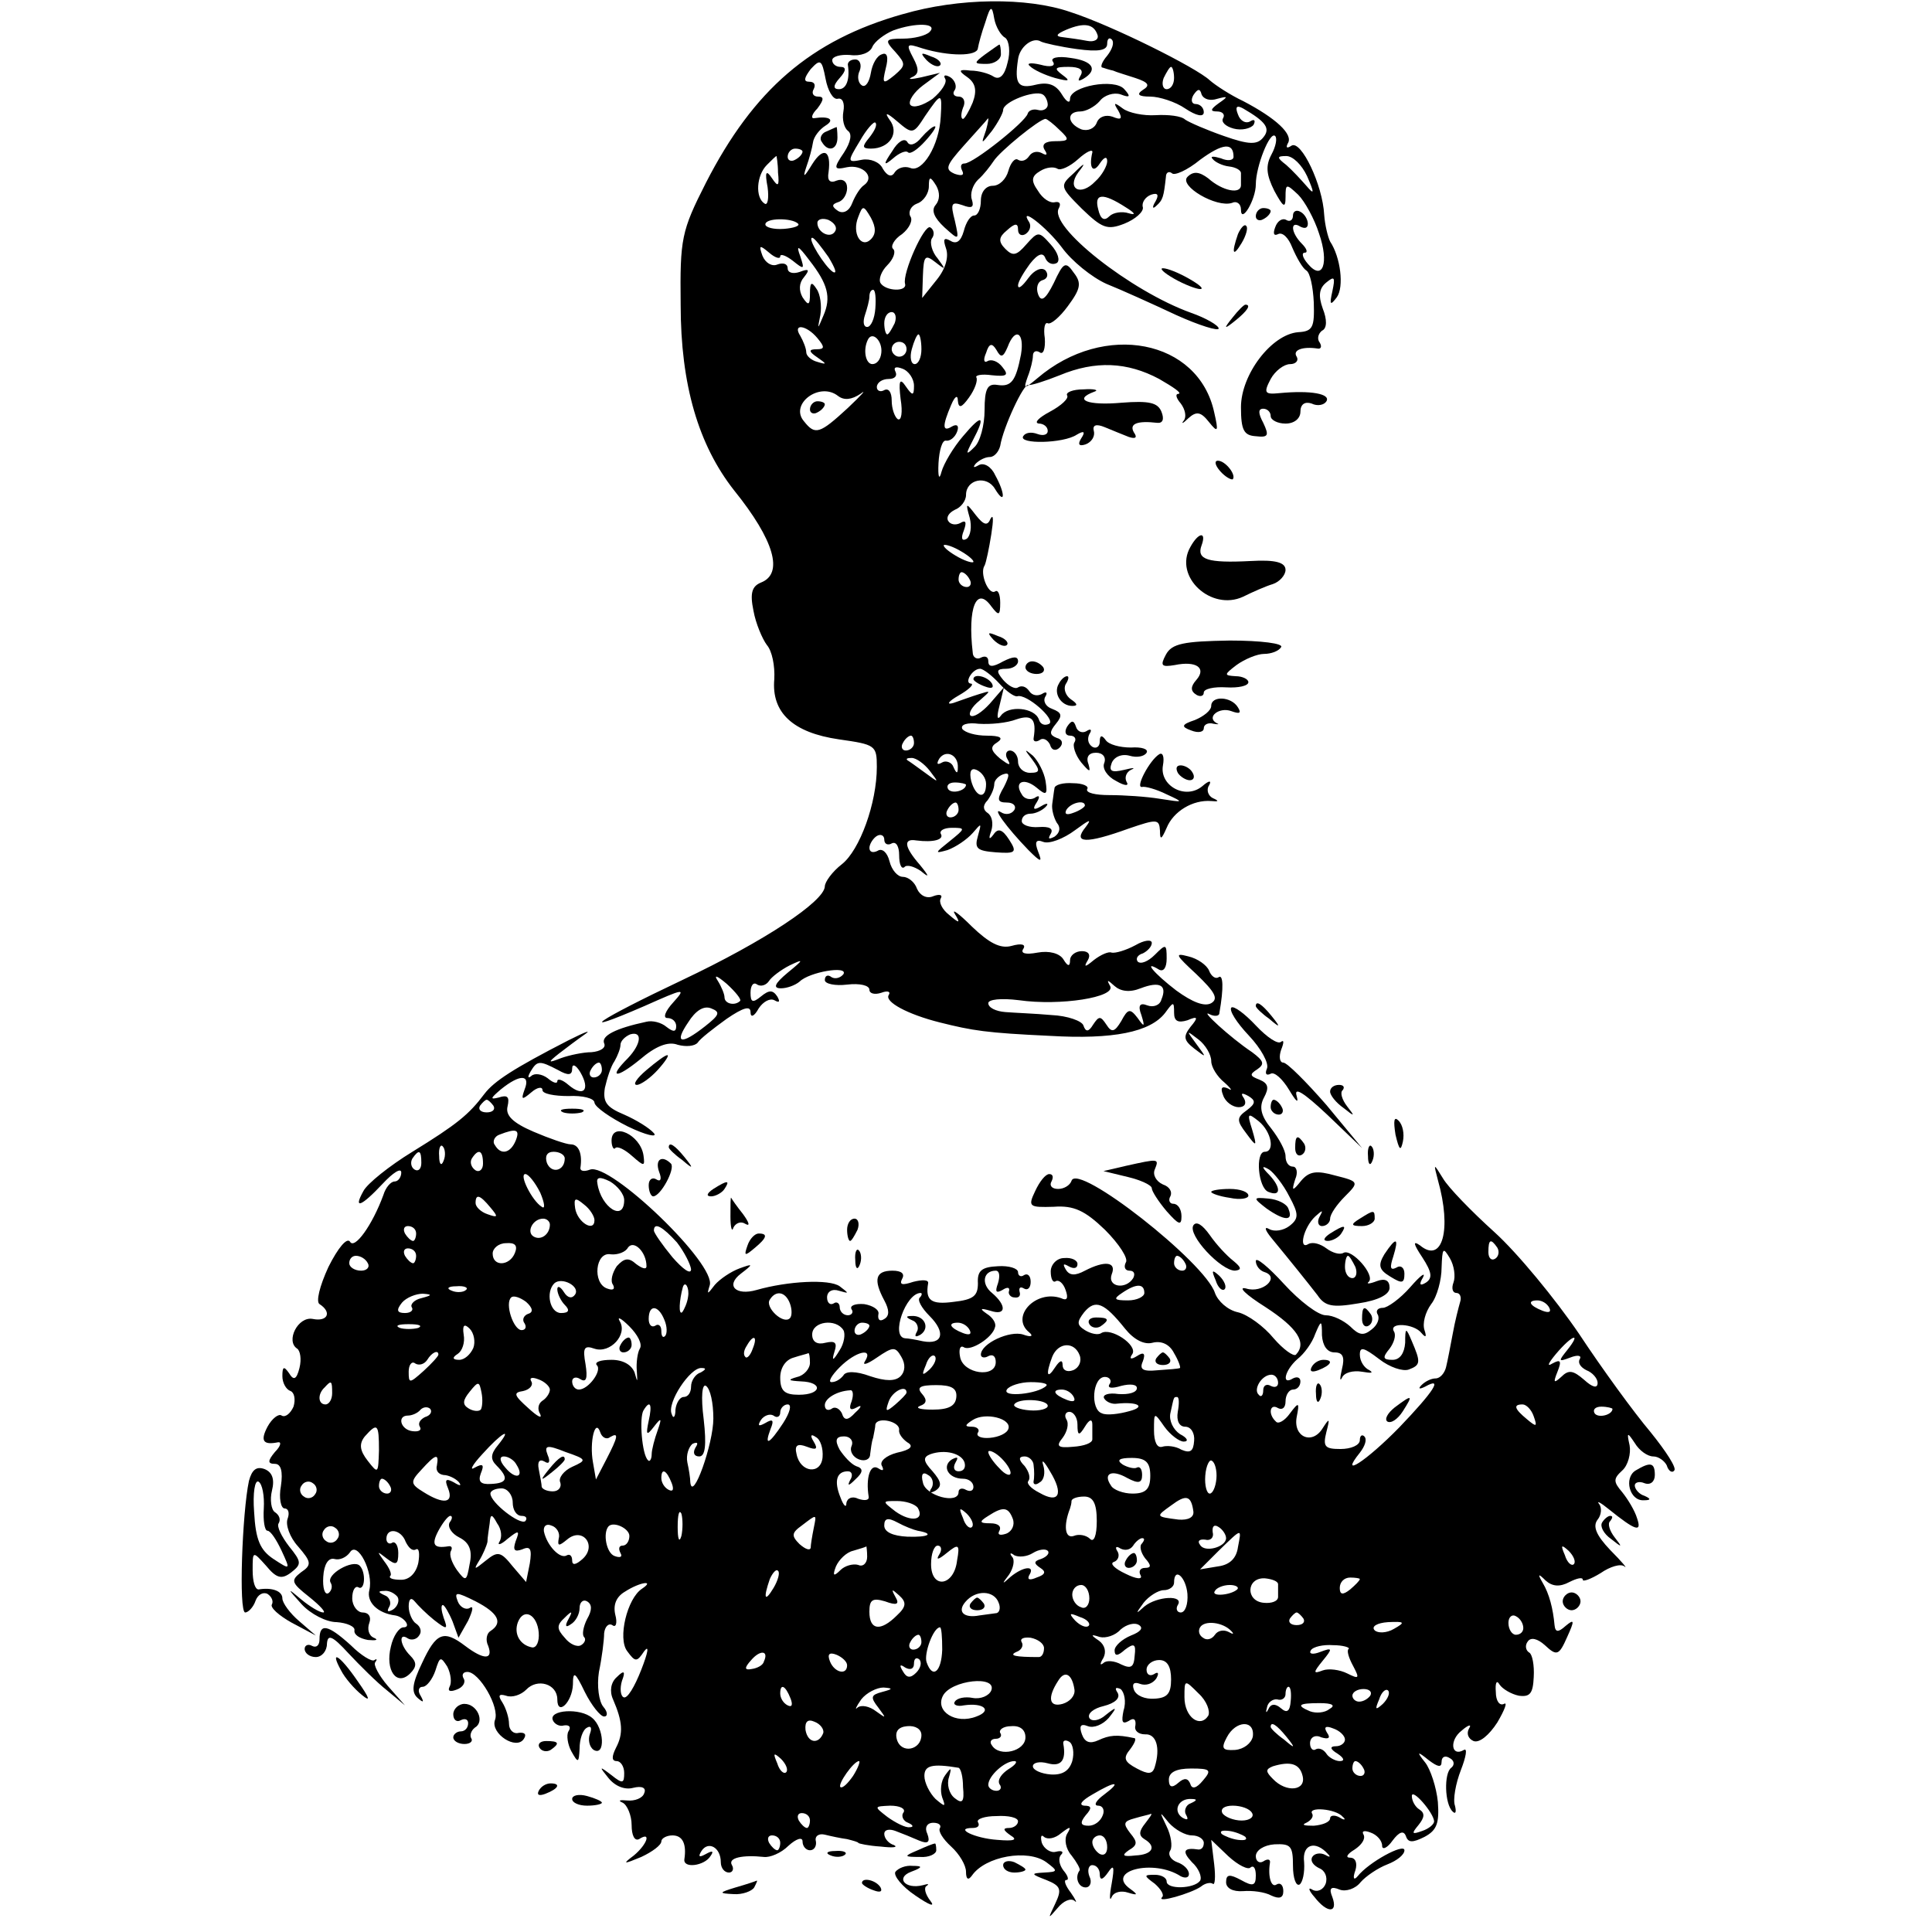 <?xml version="1.0" standalone="no"?>
<!DOCTYPE svg PUBLIC "-//W3C//DTD SVG 20010904//EN"
 "http://www.w3.org/TR/2001/REC-SVG-20010904/DTD/svg10.dtd">
<svg version="1.0" xmlns="http://www.w3.org/2000/svg"
 width="260pt" height="260pt" viewBox="0 0 260 260"
 preserveAspectRatio="xMidYMid meet">
<g transform="translate(0,260) scale(0.1,-0.1)"
fill="#000000" stroke="none">
<path d="M1215 2581 c-124 -35 -201 -102 -265 -227 -33 -65 -35 -75 -34 -164
0 -108 24 -189 72 -250 54 -67 67 -112 36 -124 -12 -5 -15 -14 -10 -38 3 -17
12 -38 18 -46 7 -8 11 -28 10 -46 -4 -45 25 -72 87 -81 49 -7 51 -8 51 -37 0
-49 -23 -112 -47 -131 -13 -10 -23 -24 -23 -30 -1 -20 -80 -73 -192 -126 -114
-54 -148 -77 -51 -35 54 24 57 25 39 5 -11 -12 -14 -21 -8 -21 7 0 12 -5 12
-11 0 -8 -4 -8 -13 -1 -7 6 -19 9 -27 7 -42 -9 -61 -19 -57 -29 3 -6 -5 -11
-17 -12 -11 0 -30 -4 -41 -8 -18 -7 -18 -6 -3 6 9 7 25 19 35 26 10 7 0 3 -22
-8 -74 -38 -100 -55 -113 -72 -21 -28 -37 -41 -97 -78 -31 -19 -61 -43 -66
-53 -14 -25 -3 -21 26 10 14 15 25 22 25 15 0 -6 -4 -12 -9 -12 -5 0 -12 -8
-15 -18 -15 -41 -39 -74 -45 -63 -4 6 -16 -8 -29 -34 -12 -26 -17 -47 -12 -50
17 -11 11 -24 -9 -20 -20 4 -37 -30 -21 -40 4 -3 6 -14 3 -26 -4 -16 -8 -17
-14 -7 -7 10 -9 9 -9 -4 0 -9 5 -18 11 -20 5 -2 7 -11 4 -21 -4 -9 -11 -15
-16 -12 -4 3 -13 -4 -19 -15 -10 -19 -6 -25 14 -21 5 1 4 -5 -4 -13 -10 -12
-10 -16 0 -16 8 0 11 -10 8 -30 -3 -16 0 -30 5 -30 5 0 7 -6 4 -14 -3 -8 3
-25 14 -37 18 -21 19 -25 4 -35 -14 -11 -13 -14 11 -33 15 -12 23 -21 19 -21
-5 0 -18 8 -29 17 -20 17 -20 16 0 -6 12 -13 33 -24 47 -24 14 -1 25 -6 24
-11 -1 -6 7 -11 18 -13 11 -1 15 0 8 3 -7 3 -9 12 -6 20 3 8 -1 14 -9 14 -7 0
-14 9 -14 19 0 11 4 17 8 15 9 -6 11 20 2 29 -9 9 -46 -12 -39 -23 3 -5 1 -11
-3 -14 -5 -3 -8 7 -7 22 1 17 7 26 15 24 7 -2 16 2 21 9 10 16 32 -27 26 -51
-4 -16 11 -31 35 -34 12 -2 22 -16 11 -16 -6 0 -14 -12 -17 -26 -8 -32 8 -54
26 -36 9 9 9 15 0 24 -14 14 -16 32 -3 23 5 -3 12 -1 15 4 4 5 2 12 -4 16 -5
3 -10 14 -10 23 0 10 3 13 8 7 4 -5 16 -17 26 -25 18 -14 19 -13 13 3 -3 9 -4
17 -1 17 2 0 8 -10 13 -22 l8 -22 13 23 c6 13 8 21 2 17 -5 -3 -13 1 -16 9 -5
13 -2 13 24 0 31 -16 37 -29 20 -40 -5 -3 -7 -12 -3 -20 7 -19 -6 -19 -31 0
-29 22 -39 18 -58 -23 -13 -27 -15 -39 -6 -47 8 -7 9 -6 4 3 -4 6 -3 12 3 12
5 0 13 10 17 22 6 19 7 19 16 5 5 -10 6 -22 3 -27 -3 -6 1 -7 9 -4 9 3 13 10
10 15 -3 5 -1 9 5 9 16 0 44 -48 37 -65 -6 -18 29 -41 39 -25 4 6 1 9 -7 8 -7
-2 -13 4 -13 12 0 8 -4 21 -9 29 -6 9 -5 12 5 9 8 -3 20 1 27 8 15 16 42 8 42
-13 0 -23 20 -4 21 20 0 19 3 17 16 -10 9 -18 21 -33 26 -33 5 0 5 6 -1 13 -6
7 -9 28 -6 47 4 19 7 43 7 52 1 9 6 14 11 11 5 -4 7 3 4 14 -3 13 1 24 13 31
20 13 41 16 23 4 -20 -13 -33 -67 -20 -84 11 -15 13 -15 23 0 7 9 5 -2 -4 -25
-9 -23 -19 -40 -24 -37 -4 2 -5 12 -2 22 5 13 3 15 -7 5 -8 -7 -10 -19 -5 -30
13 -30 14 -46 4 -65 -6 -12 -6 -18 1 -18 5 0 10 -7 10 -16 0 -14 -2 -15 -17
-3 -17 13 -17 12 -4 -4 9 -11 22 -16 33 -13 12 3 18 0 15 -7 -2 -7 -13 -11
-23 -10 -10 1 -13 0 -6 -3 6 -3 12 -17 12 -30 0 -14 4 -22 10 -19 17 11 11 -7
-7 -22 -16 -12 -14 -12 10 -2 15 7 27 16 27 21 0 4 7 8 15 8 14 0 19 -12 16
-32 -2 -13 27 -9 35 4 5 7 3 8 -6 3 -9 -5 -11 -4 -6 4 9 14 26 5 26 -15 0 -8
5 -14 11 -14 5 0 7 5 4 10 -6 10 15 14 43 11 8 -1 23 5 33 15 11 10 19 12 19
6 0 -7 5 -12 10 -12 6 0 9 6 8 12 -2 7 4 11 12 9 8 -2 22 -5 30 -6 8 -2 15 -4
15 -5 0 -1 14 -4 30 -5 17 -2 24 -1 18 2 -7 2 -13 9 -13 15 0 6 7 7 15 4 8 -3
23 -9 32 -13 12 -5 15 -2 11 9 -4 8 -1 15 8 15 7 0 11 -3 9 -7 -3 -4 4 -15 15
-25 11 -10 20 -25 20 -34 0 -10 3 -12 8 -5 18 26 75 36 100 18 16 -12 16 -13
-3 -14 -18 -1 -18 -2 3 -10 20 -8 21 -13 12 -32 -10 -21 -10 -21 3 -6 8 10 18
14 23 10 4 -4 2 1 -5 11 -7 9 -10 17 -6 17 4 0 2 6 -4 13 -6 8 -7 17 -3 21 4
4 1 6 -7 4 -7 -2 -16 4 -19 12 -2 8 -1 12 3 8 5 -4 15 -2 23 5 13 10 14 9 8
-1 -4 -7 -2 -20 6 -29 7 -9 12 -18 11 -20 -7 -9 -2 -23 8 -23 6 0 9 7 5 15 -3
8 -1 15 4 15 6 0 10 -6 10 -12 0 -9 4 -8 11 2 8 12 9 8 5 -15 -3 -16 -3 -25 0
-18 3 7 13 9 22 6 13 -4 14 -3 3 5 -34 24 31 41 68 17 6 -3 11 -2 11 3 0 6 -7
13 -16 16 -8 3 -13 10 -9 16 3 5 1 20 -5 32 -10 21 -10 21 3 5 8 -9 22 -17 31
-17 9 0 16 -5 16 -10 0 -6 -3 -9 -7 -9 -20 3 -23 -2 -9 -17 9 -8 14 -20 11
-25 -8 -11 -45 -12 -45 -1 0 5 -7 9 -16 9 -15 0 -15 -1 0 -12 8 -7 13 -15 10
-18 -9 -9 39 5 52 14 6 5 13 6 16 4 3 -3 4 9 2 26 l-4 33 23 -22 c13 -12 27
-19 30 -15 4 3 7 -1 7 -11 0 -14 -4 -15 -20 -6 -15 8 -20 8 -20 -3 0 -8 9 -13
23 -12 12 1 29 -1 38 -6 11 -5 16 -3 16 6 0 8 -4 12 -9 9 -7 -5 -12 10 -9 29
1 5 -3 6 -9 2 -5 -3 -10 0 -10 7 0 8 11 15 25 16 22 1 25 -2 25 -29 0 -16 4
-28 9 -25 4 3 7 16 6 30 -3 24 15 30 32 11 4 -4 3 -5 -4 -1 -6 3 -14 2 -17 -3
-3 -5 1 -11 9 -15 8 -3 12 -12 9 -21 -3 -8 -11 -12 -18 -8 -6 4 -5 -1 3 -10
17 -22 32 -22 24 0 -5 12 -2 15 10 10 8 -3 21 1 28 10 7 8 23 19 36 24 13 5
23 13 23 19 0 10 -48 -16 -63 -35 -5 -6 -7 -3 -3 8 3 10 0 17 -7 17 -7 0 -4 5
6 11 9 6 15 14 12 20 -3 5 1 6 9 3 9 -3 16 -11 16 -18 0 -6 7 -3 14 7 9 12 15
14 18 6 3 -9 9 -9 25 -1 17 9 20 19 18 47 -2 20 -10 44 -17 53 -12 15 -11 16
5 3 12 -9 17 -10 17 -2 0 7 5 9 11 5 6 -3 7 -9 2 -13 -10 -7 -9 -49 2 -59 4
-4 5 0 3 8 -3 8 1 30 8 48 7 18 9 30 4 27 -17 -10 -20 13 -3 26 9 8 14 9 10 3
-4 -7 -1 -14 6 -17 8 -3 21 8 32 25 10 17 14 28 9 25 -6 -3 -11 4 -11 16 -1
12 1 17 5 10 4 -6 16 -13 26 -15 15 -2 19 3 20 25 1 16 -2 31 -6 33 -5 3 -6
10 -2 15 4 6 13 4 23 -5 16 -15 19 -14 30 11 10 22 10 25 -2 15 -10 -9 -14 -9
-15 1 -2 22 -7 42 -16 57 -7 12 -6 13 4 3 9 -8 19 -9 32 -2 10 5 18 7 18 3 0
-3 11 1 24 9 13 9 27 13 32 9 5 -4 -3 6 -19 22 -19 20 -24 32 -17 41 5 6 6 16
2 21 -4 5 2 2 13 -7 36 -29 45 -32 38 -12 -3 10 -12 25 -20 35 -12 14 -12 18
0 29 8 7 12 23 10 34 -4 18 -3 18 7 3 6 -10 17 -18 25 -18 7 0 15 -6 18 -12 2
-7 7 -11 10 -7 4 3 -11 26 -32 52 -22 26 -65 85 -96 132 -32 47 -83 109 -114
137 -31 28 -62 60 -69 72 -13 21 -13 21 -7 -2 19 -67 6 -113 -24 -88 -10 7 -9
2 3 -16 13 -20 14 -28 5 -34 -8 -5 -10 -3 -4 7 4 8 -4 2 -17 -13 -14 -16 -31
-28 -37 -28 -7 0 -10 -4 -7 -9 3 -5 0 -14 -8 -20 -11 -9 -17 -8 -29 4 -9 8
-23 15 -33 15 -10 0 -35 19 -56 42 -21 23 -38 37 -38 31 0 -6 5 -13 12 -15 21
-7 -3 -29 -25 -22 -12 3 -1 -8 26 -25 43 -28 56 -48 41 -64 -3 -3 -17 7 -30
22 -13 16 -35 32 -48 35 -14 3 -27 15 -31 26 -13 41 -185 176 -193 151 -2 -6
-10 -11 -18 -11 -9 0 -12 5 -9 10 3 6 2 10 -3 10 -5 0 -13 -10 -19 -23 -10
-21 -8 -22 25 -21 27 2 42 -5 69 -31 19 -19 32 -39 28 -44 -3 -6 -1 -11 5 -11
6 0 8 -4 5 -10 -10 -16 -35 -12 -29 5 7 17 -9 19 -36 5 -13 -7 -21 -7 -26 2
-4 7 -3 8 4 4 7 -4 12 -3 12 3 0 5 -8 9 -18 8 -10 0 -18 -9 -18 -18 0 -10 3
-16 7 -13 4 2 10 -3 13 -12 4 -11 2 -15 -6 -11 -34 12 -69 -25 -43 -46 6 -5 3
-7 -8 -3 -18 6 -57 -12 -57 -27 0 -4 5 -5 10 -2 6 3 10 0 10 -8 0 -22 -44 -16
-48 7 -2 10 0 16 5 13 9 -6 39 13 42 27 2 5 -3 13 -11 18 -10 7 -9 8 5 4 21
-7 22 7 2 24 -15 12 -12 30 5 30 5 0 6 -7 3 -17 -4 -11 -3 -14 6 -9 6 4 10 4
9 -1 -2 -4 2 -9 7 -9 6 -1 9 2 7 8 -1 5 1 7 6 4 5 -3 9 1 9 9 0 8 -4 12 -9 9
-4 -3 -8 -1 -8 4 0 5 -12 9 -27 8 -22 -1 -28 -6 -27 -23 0 -17 -6 -22 -33 -25
-30 -4 -38 2 -34 25 1 5 -8 5 -20 2 -15 -5 -19 -4 -15 4 4 7 -1 11 -13 11 -23
0 -26 -12 -11 -40 7 -13 7 -21 0 -25 -6 -4 -9 -1 -8 6 2 6 -7 12 -19 14 -12 1
-20 -2 -17 -7 3 -4 0 -8 -5 -8 -6 0 -11 5 -11 11 0 5 -4 8 -8 5 -5 -3 -9 1 -9
8 0 8 7 12 16 9 14 -4 14 -4 1 6 -14 10 -70 7 -112 -5 -28 -8 -42 6 -21 22 17
13 17 14 -2 7 -11 -4 -26 -14 -33 -22 -10 -13 -11 -14 -7 -1 10 28 -134 166
-161 156 -8 -3 -13 -2 -13 2 3 19 -2 32 -13 32 -6 0 -29 8 -50 17 -28 12 -38
22 -35 34 3 13 0 16 -12 12 -12 -3 -11 -1 3 11 26 21 40 20 32 0 -5 -14 -4
-15 9 -4 8 7 15 8 15 3 0 -5 16 -8 35 -8 19 1 35 -3 35 -9 1 -6 21 -20 45 -32
25 -12 40 -15 35 -9 -6 7 -24 18 -40 25 -24 10 -29 17 -26 36 3 13 8 29 13 36
4 7 8 17 8 22 0 5 6 11 13 14 17 5 15 -13 -3 -32 -27 -27 -16 -28 16 -2 21 18
38 25 51 20 11 -3 23 -2 27 3 3 5 21 19 39 32 22 15 32 18 32 9 0 -8 5 -6 11
5 6 9 15 14 21 11 7 -4 8 -2 4 5 -6 9 -11 9 -22 0 -11 -9 -14 -8 -14 5 0 10 4
15 9 11 5 -3 12 -1 16 5 3 5 16 15 28 21 19 9 19 8 -3 -10 -18 -15 -20 -21 -9
-21 8 0 19 4 25 9 13 13 66 22 59 10 -4 -5 -11 -7 -16 -4 -5 4 -9 2 -9 -4 0
-5 14 -8 30 -6 17 2 30 -1 30 -7 0 -5 7 -7 16 -4 8 3 13 2 10 -3 -6 -9 25 -26
69 -37 44 -11 62 -14 148 -18 85 -5 135 5 155 31 11 15 12 16 12 0 0 -11 5
-14 18 -10 14 6 15 4 4 -9 -10 -13 -9 -18 5 -29 17 -13 17 -13 3 6 -14 19 -14
19 3 6 9 -7 17 -20 17 -29 0 -8 8 -21 18 -29 9 -8 11 -12 5 -8 -9 4 -11 1 -7
-9 3 -9 13 -16 21 -16 8 0 11 5 7 12 -5 7 -3 8 6 3 10 -6 10 -10 -2 -19 -14
-10 -14 -14 -1 -31 14 -19 15 -19 8 5 -7 22 -6 23 9 11 17 -14 22 -41 8 -41
-13 0 -9 -49 5 -54 17 -7 17 6 1 23 -11 11 -10 13 0 7 6 -4 19 -20 27 -36 13
-24 13 -30 0 -40 -8 -6 -20 -8 -27 -4 -7 4 -6 -1 3 -12 28 -34 48 -59 62 -77
10 -15 20 -17 55 -11 27 4 42 12 42 21 0 10 -6 13 -17 9 -10 -4 -15 -4 -11 -1
9 9 -23 45 -34 39 -5 -3 -15 0 -23 6 -8 6 -18 9 -24 6 -14 -9 -7 22 9 37 10 9
11 9 6 0 -4 -7 -2 -13 3 -13 6 0 11 5 11 10 0 6 9 19 20 30 19 19 19 20 -13
28 -25 7 -35 6 -46 -7 -12 -15 -13 -14 -8 2 4 9 2 17 -3 17 -6 0 -10 6 -10 14
0 8 -9 24 -19 37 -14 17 -17 29 -10 42 7 13 6 19 -6 24 -13 5 -14 7 -3 14 10
7 9 11 -7 23 -30 20 -72 59 -57 51 6 -3 13 -3 13 2 6 34 5 52 -1 48 -4 -3 -10
1 -13 9 -3 7 -15 16 -28 19 -19 5 -17 2 11 -24 25 -24 30 -33 20 -39 -9 -5
-25 1 -47 17 -30 23 -46 42 -23 28 6 -3 10 3 10 15 0 20 -1 20 -16 5 -9 -9
-19 -13 -23 -9 -3 4 0 9 7 11 6 3 12 9 12 14 0 5 -10 4 -22 -3 -13 -7 -27 -11
-32 -10 -4 2 -15 -3 -24 -10 -12 -10 -14 -10 -8 0 4 7 1 12 -8 12 -9 0 -16 -6
-16 -12 0 -9 -3 -9 -9 1 -5 8 -19 12 -35 9 -16 -3 -23 -1 -19 5 4 6 -2 8 -16
4 -15 -4 -30 4 -53 26 -18 18 -28 25 -23 17 8 -13 6 -13 -8 -1 -9 7 -14 17
-11 22 3 5 -2 6 -10 3 -9 -4 -18 1 -22 10 -3 9 -12 16 -19 16 -7 0 -15 9 -18
21 -3 12 -10 18 -16 14 -6 -3 -11 -2 -11 4 0 5 5 13 10 16 5 3 10 1 10 -5 0
-6 5 -8 10 -5 6 3 10 -4 10 -16 0 -12 3 -19 7 -16 3 4 13 1 22 -5 12 -10 12
-8 -1 8 -21 24 -23 36 -5 33 23 -3 38 1 33 9 -2 4 4 8 15 8 19 0 18 -1 -3 -18
-20 -16 -21 -17 -3 -12 11 4 26 14 34 23 12 14 12 14 7 -4 -5 -17 -1 -20 24
-22 27 -2 29 0 18 17 -9 14 -15 16 -21 7 -6 -8 -7 -6 -3 5 3 10 1 20 -5 24 -6
4 -7 10 0 17 5 7 9 16 9 22 0 5 6 11 12 13 9 3 9 -1 1 -17 -10 -17 -9 -21 4
-21 9 0 13 -5 10 -10 -4 -6 -12 -7 -18 -3 -13 8 7 -20 37 -51 17 -17 19 -17
13 -2 -5 13 -3 17 7 13 8 -3 27 4 43 16 19 14 23 16 14 4 -18 -22 0 -23 58 -2
38 13 41 13 42 -3 0 -13 2 -12 9 4 9 22 35 38 60 36 10 -1 11 0 2 4 -6 3 -9
11 -5 17 4 7 0 7 -9 -1 -23 -19 -58 1 -53 28 2 11 0 18 -5 15 -13 -8 -33 -46
-23 -44 4 1 19 -3 33 -10 24 -11 23 -11 -9 -6 -18 3 -49 5 -68 5 -19 0 -32 3
-30 8 3 4 -6 8 -19 8 -13 1 -25 -2 -25 -7 -1 -5 -2 -15 -3 -21 -1 -7 2 -18 6
-25 6 -7 4 -14 -3 -19 -8 -4 -9 -3 -5 4 4 7 -2 10 -16 9 -13 -1 -23 3 -23 8 0
6 5 10 12 10 6 0 15 4 20 9 5 5 2 6 -6 1 -10 -6 -12 -4 -6 5 5 8 4 11 -3 6 -6
-3 -14 -1 -17 5 -11 17 3 23 20 9 13 -11 15 -10 12 9 -2 12 -10 27 -17 34 -12
10 -12 9 -1 -5 11 -15 11 -18 -3 -18 -9 0 -16 7 -16 15 0 8 -5 15 -11 15 -5 0
-7 -6 -3 -12 5 -9 2 -8 -10 1 -13 11 -14 16 -4 22 9 6 4 9 -14 9 -15 0 -29 4
-33 9 -3 6 7 9 22 7 16 -1 38 1 51 6 21 7 27 0 23 -25 -1 -5 3 -6 8 -3 5 4 11
0 14 -6 2 -8 8 -9 13 -4 5 5 4 11 -4 13 -10 4 -10 8 -1 19 9 11 8 15 -5 20 -9
3 -13 11 -9 17 3 5 1 7 -5 3 -6 -3 -13 -2 -17 4 -4 6 -10 8 -15 5 -4 -3 -13 2
-20 10 -10 12 -9 15 4 15 9 0 16 5 16 10 0 7 -6 7 -20 0 -14 -8 -20 -8 -20 0
0 6 -4 8 -10 5 -5 -3 -11 0 -11 7 -7 60 5 90 25 62 10 -13 12 -13 12 5 0 11
-3 18 -7 15 -9 -5 -21 25 -14 35 2 4 6 23 9 42 3 19 3 28 -1 21 -4 -10 -9 -9
-20 5 -13 17 -14 17 -8 -4 3 -12 1 -24 -4 -28 -7 -4 -8 1 -4 11 4 11 3 15 -5
10 -6 -3 -13 -2 -16 3 -3 5 1 11 9 15 8 3 15 12 15 20 0 21 28 27 39 8 14 -23
14 -6 0 19 -5 11 -15 17 -22 13 -7 -4 -8 -3 -4 2 5 5 13 9 19 9 6 0 12 7 14
15 4 25 32 85 38 82 3 -1 22 5 42 13 48 20 91 18 134 -5 19 -11 31 -19 26 -20
-5 0 -3 -6 3 -13 6 -8 8 -18 4 -23 -4 -5 -1 -4 6 3 11 10 17 9 28 -5 12 -15
13 -13 7 13 -21 98 -148 123 -238 46 -18 -15 -19 -15 -13 2 4 10 7 23 7 28 0
6 4 8 9 5 5 -4 8 5 7 19 -2 13 0 22 4 20 4 -2 16 8 27 23 17 23 19 31 8 45
-11 16 -14 14 -27 -14 -11 -22 -17 -26 -21 -15 -3 8 -1 17 6 19 7 2 8 8 4 13
-5 5 -15 1 -23 -10 -8 -11 -14 -16 -14 -10 0 5 8 18 16 29 11 14 18 16 21 7 3
-6 9 -9 15 -6 5 3 2 14 -8 25 -16 18 -17 18 -33 0 -13 -15 -18 -16 -28 -6 -10
10 -9 16 2 25 11 10 15 10 15 1 0 -7 5 -9 10 -6 6 4 8 11 5 16 -15 23 23 -6
44 -34 13 -18 40 -40 60 -49 20 -8 62 -27 94 -42 31 -14 57 -22 57 -18 0 4
-17 14 -37 21 -81 29 -193 117 -178 141 3 6 1 9 -5 8 -7 -2 -17 5 -23 15 -10
14 -9 20 3 27 8 5 18 6 23 3 4 -3 17 3 28 13 11 10 20 14 19 9 -5 -21 1 -29
10 -15 6 9 10 10 10 3 0 -6 -7 -19 -16 -27 -20 -21 -39 -10 -23 12 11 14 9 14
-6 -1 -19 -17 -19 -18 11 -48 27 -26 34 -29 57 -20 15 6 26 16 25 22 -2 6 3
14 11 17 9 3 11 0 6 -9 -5 -8 -4 -11 1 -6 9 8 10 12 13 39 0 6 4 8 8 5 3 -4
21 4 38 18 30 22 45 24 45 4 0 -5 -8 -6 -17 -2 -10 3 -15 3 -11 -1 3 -4 13 -9
22 -10 9 -1 16 -5 16 -9 0 -4 0 -11 0 -16 0 -13 -25 -8 -44 9 -12 9 -20 10
-28 2 -12 -12 39 -42 60 -35 6 3 12 -1 12 -9 0 -20 20 13 20 34 0 24 19 72 26
65 3 -3 1 -14 -5 -25 -8 -15 -7 -27 4 -49 12 -22 15 -24 15 -8 0 18 1 18 17 3
9 -9 22 -33 28 -52 14 -40 5 -65 -15 -41 -7 8 -9 15 -4 15 4 0 3 5 -4 12 -15
15 -16 32 -2 23 6 -3 10 -2 10 4 0 5 -4 13 -10 16 -5 3 -10 1 -10 -5 0 -6 -4
-9 -9 -6 -5 3 -12 -1 -15 -10 -3 -8 -2 -12 4 -9 6 3 14 -5 19 -18 6 -14 14
-28 19 -31 5 -3 9 -22 10 -43 1 -33 -1 -39 -21 -40 -36 -3 -77 -57 -77 -101 0
-31 4 -38 20 -39 17 -2 18 1 10 18 -7 13 -7 19 0 19 5 0 10 -4 10 -10 0 -5 9
-10 20 -10 12 0 20 7 20 16 0 10 6 14 15 11 8 -4 17 -2 20 3 6 10 -21 15 -63
11 -20 -2 -22 0 -12 19 6 11 18 20 26 20 8 0 12 5 9 10 -6 9 8 14 28 11 5 -1
6 3 3 8 -4 5 -2 12 3 16 7 3 7 15 1 30 -6 17 -5 27 5 35 11 9 12 7 8 -12 -4
-18 -3 -20 6 -8 10 14 5 54 -9 75 -3 6 -7 22 -8 36 -2 40 -31 101 -44 93 -6
-4 -8 -3 -5 3 8 12 -16 34 -60 57 -17 8 -37 21 -45 28 -18 17 -132 74 -188 92
-58 20 -150 19 -225 -3z m138 -32 c5 -4 7 -19 3 -33 -4 -18 -11 -24 -19 -19
-6 4 -20 8 -31 8 -16 2 -17 0 -4 -9 11 -8 13 -18 7 -34 -5 -12 -11 -22 -13
-22 -3 0 -3 7 0 15 4 8 1 15 -6 15 -6 0 -9 4 -5 9 3 5 0 13 -6 17 -7 4 -10 3
-7 -2 3 -5 -5 -17 -17 -27 -13 -9 -26 -13 -30 -8 -3 5 5 17 17 26 l23 17 -25
-6 c-14 -3 -19 -3 -13 0 10 4 10 11 2 26 -10 19 -9 20 12 13 36 -11 74 -11 75
0 1 6 5 21 10 35 7 23 9 23 12 5 2 -11 9 -23 15 -26z m-102 8 c-5 -5 -21 -9
-36 -9 -24 0 -25 -2 -10 -18 14 -16 14 -18 -1 -31 -16 -13 -17 -12 -12 9 4 15
2 22 -5 19 -7 -2 -13 -13 -15 -25 -2 -12 -7 -20 -12 -17 -5 3 -7 12 -3 20 3 8
0 15 -6 15 -6 0 -10 -3 -10 -7 3 -20 -2 -33 -12 -33 -8 0 -8 5 1 15 9 10 9 15
1 15 -6 0 -11 4 -11 9 0 5 11 8 24 7 14 -2 27 3 30 11 3 7 16 17 28 22 30 11
61 10 49 -2z m226 -4 c2 -6 -4 -10 -14 -8 -10 2 -25 4 -33 5 -10 1 -9 4 5 10
24 10 37 8 42 -7z m-28 -19 c29 -4 41 -2 41 7 0 7 3 9 6 6 4 -4 1 -13 -6 -22
-7 -8 -10 -16 -6 -16 3 -1 9 -3 14 -4 4 -2 18 -6 30 -10 18 -6 20 -10 10 -16
-9 -6 -6 -9 10 -9 12 0 34 -7 47 -16 15 -10 25 -12 25 -5 0 6 -5 11 -11 11 -5
0 -7 5 -3 12 6 9 9 9 11 1 3 -7 12 -9 21 -6 15 4 15 3 2 -6 -11 -8 -12 -11 -2
-11 7 0 11 -4 8 -9 -3 -5 3 -11 14 -14 11 -3 23 0 27 5 3 6 1 8 -4 5 -6 -4
-14 0 -17 9 -4 10 -2 13 7 8 31 -18 37 -27 27 -39 -8 -10 -19 -10 -53 2 -23 8
-46 18 -52 22 -5 5 -23 7 -40 6 -16 -1 -36 3 -44 9 -12 9 -13 8 -6 -3 6 -11 4
-13 -8 -8 -9 3 -18 0 -21 -8 -3 -8 -12 -12 -21 -9 -19 8 -20 24 -1 24 7 0 19
6 26 14 6 8 19 12 28 9 13 -5 14 -3 5 7 -13 15 -73 4 -73 -13 0 -7 -5 -4 -11
6 -8 13 -18 17 -35 13 -24 -6 -29 1 -24 34 2 17 20 31 31 24 4 -2 26 -7 48
-10z m-322 -67 c7 2 10 -6 8 -17 -2 -11 1 -22 6 -26 6 -4 4 -15 -5 -29 -15
-22 -14 -24 4 -20 21 4 38 -13 23 -24 -5 -3 -12 -14 -16 -24 -4 -11 -12 -15
-19 -11 -9 6 -9 9 0 12 7 2 12 11 12 19 0 9 -6 13 -14 10 -9 -4 -13 0 -11 11
4 30 -7 35 -22 11 -11 -18 -13 -19 -8 -4 4 11 8 26 9 33 1 8 9 18 17 23 13 8
5 13 -15 10 -5 -1 -4 5 4 13 9 12 9 16 1 16 -7 0 -9 5 -6 10 3 6 1 10 -6 10
-8 0 -7 5 2 17 13 14 15 13 20 -13 3 -16 10 -28 16 -27z m453 28 c0 -8 -4 -15
-10 -15 -5 0 -7 7 -4 15 4 8 8 15 10 15 2 0 4 -7 4 -15z m-170 -36 c0 -5 -6
-9 -13 -7 -7 2 -13 -1 -14 -5 -3 -11 -73 -67 -85 -67 -5 0 -6 -4 -3 -10 3 -6
-1 -7 -10 -4 -14 6 -12 11 12 38 15 17 30 33 32 36 2 3 1 -4 -2 -15 -7 -20 -7
-20 8 -1 8 11 15 24 15 28 0 11 42 27 53 21 4 -2 7 -9 7 -14z m-144 -16 c-2
-39 -25 -76 -41 -69 -8 3 -17 0 -21 -6 -4 -7 -10 -5 -16 5 -4 9 -17 14 -28 12
-20 -4 -20 -3 -3 25 9 16 19 27 21 25 3 -3 -1 -11 -8 -20 -10 -12 -10 -15 2
-15 25 0 39 21 25 39 -7 10 -4 10 10 -2 21 -18 22 -18 38 7 22 32 23 32 21 -1z
m160 -18 c14 -13 13 -15 -6 -15 -13 0 -19 -4 -14 -12 4 -6 3 -8 -4 -4 -6 3
-13 2 -17 -4 -4 -6 -10 -8 -15 -5 -4 3 -10 -4 -13 -15 -3 -11 -12 -20 -21 -20
-9 0 -16 -8 -16 -20 0 -11 -4 -20 -9 -20 -5 0 -11 -9 -14 -21 -4 -14 -10 -18
-18 -13 -9 5 -10 2 -6 -10 4 -11 0 -27 -12 -42 l-20 -25 1 30 c1 27 3 29 17
18 14 -11 14 -10 3 5 -8 9 -11 22 -8 27 4 5 3 12 -2 15 -8 5 -38 -62 -34 -76
3 -11 -26 -10 -33 1 -3 5 1 16 9 24 8 8 12 18 8 22 -4 3 1 13 12 20 10 8 15
19 11 24 -3 6 1 14 9 17 9 3 16 14 16 23 0 14 2 14 10 1 5 -9 5 -19 -1 -26 -6
-7 -2 -17 12 -30 20 -18 20 -18 14 9 -6 23 -5 26 10 21 13 -5 16 -3 13 7 -3 8
1 20 8 27 8 7 17 19 21 25 8 13 62 57 70 57 2 0 11 -7 19 -15z m-346 -29 c0
-3 -4 -8 -10 -11 -5 -3 -10 -1 -10 4 0 6 5 11 10 11 6 0 10 -2 10 -4z m-33
-28 c2 -19 0 -20 -8 -8 -8 12 -10 9 -6 -12 2 -15 0 -25 -4 -22 -13 8 -11 38 3
52 7 7 12 12 13 12 0 0 2 -10 2 -22z m712 -5 c10 -23 10 -26 -1 -13 -7 8 -19
21 -27 28 -13 10 -13 12 0 12 9 0 21 -12 28 -27z m-244 -42 c13 -8 14 -11 4
-8 -9 3 -21 1 -26 -4 -7 -7 -12 -4 -15 9 -6 22 6 23 37 3z m-343 -43 c-13 -13
-26 8 -17 30 6 16 7 16 17 -1 7 -13 7 -22 0 -29z m-98 21 c3 -3 -6 -6 -19 -7
-14 -1 -25 2 -25 6 0 9 36 9 44 1z m50 -10 c-6 -11 -24 -2 -24 11 0 5 7 7 15
4 8 -4 12 -10 9 -15z m-9 -35 c9 -15 12 -23 6 -20 -11 7 -35 46 -28 46 3 0 12
-12 22 -26z m-65 1 c0 4 8 1 17 -6 15 -12 16 -12 10 6 -6 16 -3 15 12 -5 25
-32 30 -50 19 -75 -8 -19 -8 -19 -4 1 2 12 0 28 -5 35 -7 11 -9 9 -9 -6 0 -16
-2 -17 -10 -5 -5 9 -5 19 2 27 8 10 7 12 -6 7 -9 -3 -16 -1 -16 5 0 6 -6 8
-14 5 -7 -3 -16 2 -20 12 -5 14 -4 15 9 4 8 -7 15 -9 15 -5z m128 -70 c-1 -14
-6 -25 -11 -25 -5 0 -6 7 -3 16 3 9 6 20 6 25 0 5 2 9 5 9 3 0 4 -11 3 -25z
m26 -20 c-4 -8 -8 -15 -10 -15 -2 0 -4 7 -4 15 0 8 4 15 10 15 5 0 7 -7 4 -15z
m-104 -20 c10 -12 10 -15 -1 -15 -11 0 -11 -3 1 -11 13 -9 13 -10 0 -6 -8 2
-15 8 -15 13 0 5 -4 15 -8 22 -11 17 8 15 23 -3z m86 -20 c-1 -9 -6 -15 -12
-15 -9 0 -13 19 -6 33 6 12 20 -2 18 -18z m54 5 c0 -11 -4 -20 -9 -20 -5 0 -7
9 -4 20 3 11 7 20 9 20 2 0 4 -9 4 -20z m134 -7 c-7 -36 -13 -44 -32 -41 -13
2 -17 -5 -17 -34 0 -20 -6 -43 -14 -50 -11 -11 -12 -10 -2 9 18 34 13 37 -13
6 -13 -15 -26 -37 -29 -48 -3 -12 -5 -7 -4 12 1 17 5 31 10 30 5 -1 12 4 15
12 3 8 0 11 -7 7 -13 -8 -13 1 -1 29 5 12 9 14 9 6 1 -11 5 -10 15 4 8 11 12
23 10 27 -2 3 7 5 21 3 20 -2 23 0 14 11 -6 8 -15 11 -20 8 -5 -3 -6 2 -2 11
4 13 8 14 14 4 6 -11 9 -10 15 4 10 27 23 20 18 -10z m-154 7 c0 -5 -4 -10
-10 -10 -5 0 -10 5 -10 10 0 6 5 10 10 10 6 0 10 -4 10 -10z m10 -49 c0 -14
-2 -14 -11 -1 -8 12 -10 8 -7 -17 3 -18 1 -30 -4 -27 -4 3 -8 14 -8 25 0 11
-4 17 -10 14 -5 -3 -10 -1 -10 4 0 6 7 11 16 11 8 0 12 4 9 10 -3 6 1 7 9 4 9
-3 16 -14 16 -23z m-72 -11 c9 7 2 -1 -17 -19 -38 -35 -44 -37 -59 -18 -20 23
21 54 46 34 8 -6 18 -5 30 3z m152 -226 c0 -2 -9 0 -20 6 -11 6 -20 13 -20 16
0 2 9 0 20 -6 11 -6 20 -13 20 -16z m-5 -24 c3 -5 1 -10 -4 -10 -6 0 -11 5
-11 10 0 6 2 10 4 10 3 0 8 -4 11 -10z m40 -140 c9 -10 20 -18 24 -17 12 4 52
-31 43 -37 -6 -3 -12 -1 -14 6 -6 16 -41 19 -51 5 -5 -7 -6 -2 -2 13 l6 25
-19 -22 c-11 -12 -22 -19 -26 -16 -3 3 2 12 12 20 16 14 16 14 0 9 -10 -3 -26
-9 -35 -12 -10 -3 -7 2 7 10 14 8 21 15 17 16 -10 0 1 20 12 20 4 0 16 -9 26
-20z m-115 -80 c0 -5 -5 -10 -11 -10 -5 0 -7 5 -4 10 3 6 8 10 11 10 2 0 4 -4
4 -10z m59 -33 c0 -9 -2 -8 -6 1 -2 6 -10 9 -15 6 -7 -4 -8 -2 -4 5 9 13 26 5
25 -12z m-38 -4 c13 -17 13 -17 -6 -3 -11 8 -22 16 -24 17 -2 2 0 3 6 3 6 0
17 -8 24 -17z m76 -18 c0 -22 -14 -18 -20 4 -3 13 0 18 7 15 7 -3 13 -11 13
-19z m-27 -1 c0 -8 -19 -13 -24 -6 -3 5 1 9 9 9 8 0 15 -2 15 -3z m-10 -34 c0
-5 -5 -10 -11 -10 -5 0 -7 5 -4 10 3 6 8 10 11 10 2 0 4 -4 4 -10z m170 6 c0
-2 -7 -7 -16 -10 -8 -3 -12 -2 -9 4 6 10 25 14 25 6z m-464 -263 c-7 -7 -21
-4 -21 5 0 4 -4 14 -9 22 -6 9 -1 7 12 -4 12 -11 20 -21 18 -23z m539 17 c26
10 36 4 28 -15 -2 -8 -11 -11 -19 -8 -10 4 -13 0 -8 -13 5 -16 4 -17 -5 -4
-10 13 -13 13 -22 -4 -9 -15 -13 -16 -20 -5 -8 12 -10 12 -18 0 -6 -10 -10
-10 -13 -1 -2 6 -21 13 -43 14 -22 2 -50 3 -62 4 -13 1 -23 6 -23 12 0 5 17 7
41 4 56 -8 131 4 123 19 -5 9 -4 9 6 0 8 -7 20 -9 35 -3z m-586 -51 c-33 -26
-42 -23 -23 5 10 16 21 23 31 19 13 -5 11 -9 -8 -24z m-198 -59 c14 -8 19 -7
19 2 0 7 5 5 11 -5 14 -24 4 -34 -16 -17 -8 7 -15 9 -15 5 0 -4 -6 -2 -13 4
-8 6 -18 7 -22 3 -5 -4 -5 -1 -1 6 9 15 12 15 37 2z m59 0 c0 -5 -5 -10 -11
-10 -5 0 -7 5 -4 10 3 6 8 10 11 10 2 0 4 -4 4 -10z m-146 -48 c3 -5 -1 -9 -9
-9 -8 0 -12 4 -9 9 3 4 7 8 9 8 2 0 6 -4 9 -8z m30 -47 c-7 -17 -20 -20 -28
-6 -4 5 0 12 6 14 23 9 28 7 22 -8z m-97 -27 c-3 -8 -6 -5 -6 6 -1 11 2 17 5
13 3 -3 4 -12 1 -19z m-30 -3 c0 -8 -4 -12 -9 -9 -5 3 -6 10 -3 15 9 13 12 11
12 -6z m83 -1 c0 -8 -5 -12 -10 -9 -6 4 -8 11 -5 16 9 14 15 11 15 -7z m110 7
c0 -17 -18 -21 -24 -6 -3 9 0 15 9 15 8 0 15 -4 15 -9z m-33 -46 c6 -14 7 -23
2 -19 -13 8 -31 44 -22 44 4 0 13 -11 20 -25z m113 -10 c0 -30 -31 -10 -36 22
-2 9 3 10 17 3 10 -6 19 -17 19 -25z m-180 -10 c11 -13 10 -14 -4 -9 -9 3 -16
10 -16 15 0 13 6 11 20 -6z m140 -17 c0 -17 -23 -3 -26 16 -2 14 0 15 12 5 8
-6 14 -16 14 -21z m-60 -6 c0 -13 -12 -22 -22 -16 -10 6 -1 24 13 24 5 0 9 -4
9 -8z m-180 -12 c0 -5 -2 -10 -4 -10 -3 0 -8 5 -11 10 -3 6 -1 10 4 10 6 0 11
-4 11 -10z m351 -12 c10 -13 18 -29 19 -36 0 -8 -11 0 -25 16 -14 17 -25 33
-25 36 0 12 12 5 31 -16z m-218 -14 c-7 -18 -30 -19 -30 -1 0 7 8 14 18 14 12
1 16 -3 12 -13z m177 -18 c0 -5 -6 -3 -14 3 -10 9 -16 8 -26 -3 -6 -9 -9 -20
-5 -25 3 -6 0 -8 -8 -5 -20 7 -16 50 5 46 9 -1 20 3 23 9 8 11 25 -6 25 -25z
m1145 25 c3 -5 2 -12 -3 -15 -5 -3 -9 1 -9 9 0 17 3 19 12 6z m-1455 -11 c0
-5 -2 -10 -4 -10 -3 0 -8 5 -11 10 -3 6 -1 10 4 10 6 0 11 -4 11 -10z m1396
-36 c-3 -8 -1 -14 4 -14 5 0 7 -6 5 -12 -2 -7 -7 -26 -10 -43 -3 -16 -7 -37
-9 -45 -2 -8 -8 -15 -14 -15 -6 0 -14 -4 -19 -9 -5 -5 -3 -6 5 -2 25 14 11 -7
-35 -55 -44 -45 -82 -70 -53 -34 7 9 10 18 6 22 -3 3 -6 1 -6 -5 0 -7 -12 -12
-26 -12 -21 0 -24 3 -19 23 5 19 4 19 -5 5 -14 -23 -40 -12 -35 15 4 20 3 21
-9 5 -7 -10 -16 -15 -19 -11 -11 10 -8 25 3 18 6 -3 10 1 10 9 0 9 5 16 10 16
6 0 10 5 10 11 0 5 -4 7 -10 4 -16 -10 -11 11 6 26 9 7 20 22 24 34 8 19 9 19
9 -2 1 -14 7 -23 17 -23 11 0 14 -6 10 -22 -3 -13 -3 -18 0 -12 3 7 15 10 27
8 12 -2 16 -2 10 2 -7 3 -13 12 -13 21 0 11 5 10 26 -6 14 -11 32 -17 40 -14
16 6 16 10 4 38 -8 19 -9 19 -9 -2 -1 -14 -7 -23 -17 -23 -13 0 -14 3 -4 15 6
8 9 18 6 23 -8 13 27 11 37 -2 6 -7 7 -5 4 4 -3 9 1 24 9 35 8 10 14 33 14 49
1 27 2 28 11 13 6 -10 8 -25 5 -33z m-1461 26 c3 -5 -1 -10 -9 -10 -9 0 -16 5
-16 10 0 6 4 10 9 10 6 0 13 -4 16 -10z m1100 0 c3 -5 1 -10 -4 -10 -6 0 -11
5 -11 10 0 6 2 10 4 10 3 0 8 -4 11 -10z m229 -5 c3 -8 1 -15 -4 -15 -6 0 -10
7 -10 15 0 8 2 15 4 15 2 0 6 -7 10 -15z m-1050 -37 c-4 -6 -10 -5 -15 3 -5 8
-9 9 -9 4 0 -6 5 -16 10 -21 7 -7 6 -11 -5 -11 -15 0 -21 28 -9 40 10 9 35 -4
28 -15z m-147 6 c-3 -3 -12 -4 -19 -1 -8 3 -5 6 6 6 11 1 17 -2 13 -5z m299
-9 c-1 -8 -5 -17 -8 -21 -5 -4 -4 16 1 34 3 9 9 -1 7 -13z m614 5 c0 -5 -10
-10 -22 -10 -19 0 -20 2 -8 10 19 13 30 13 30 0z m-973 -7 c-9 -2 -15 -8 -13
-12 3 -4 -1 -8 -9 -8 -11 0 -12 4 -4 14 6 7 19 12 28 12 13 -1 13 -2 -2 -6z
m144 -21 c-6 -2 -9 -8 -5 -13 3 -5 1 -9 -4 -9 -11 0 -23 36 -14 44 3 3 12 0
20 -6 9 -8 10 -14 3 -16z m352 14 c3 -8 3 -17 0 -20 -9 -9 -34 15 -27 25 8 13
21 11 27 -5z m175 8 c-4 -3 2 -14 13 -25 22 -22 18 -39 -9 -34 -9 2 -20 4 -24
4 -20 2 1 61 21 61 2 0 2 -3 -1 -6z m276 -42 c12 -15 26 -22 37 -19 12 3 23
-2 29 -14 6 -10 9 -19 8 -20 -2 -1 -15 -2 -30 -3 -20 -2 -25 1 -20 12 4 11 1
13 -8 7 -8 -5 -11 -4 -6 3 7 12 -29 36 -42 28 -4 -3 -14 -1 -22 4 -11 7 -11
11 -1 24 15 18 27 13 55 -22z m571 28 c3 -6 -1 -7 -9 -4 -18 7 -21 14 -7 14 6
0 13 -4 16 -10z m-1191 -16 c4 -9 4 -19 1 -22 -3 -3 -5 0 -5 7 0 7 -4 10 -8 7
-5 -3 -9 1 -9 9 0 20 13 19 21 -1z m-33 -39 c-3 -5 -5 -19 -4 -30 1 -16 1 -16
-3 -2 -4 10 -15 17 -31 17 -15 0 -23 -3 -20 -7 8 -7 -11 -33 -24 -33 -5 0 -9
5 -9 11 0 5 5 7 11 3 8 -5 10 1 7 20 -4 22 -2 26 12 21 21 -7 45 19 34 37 -4
7 2 4 13 -7 11 -11 18 -24 14 -30z m-298 28 c-7 -2 -19 -2 -25 0 -7 3 -2 5 12
5 14 0 19 -2 13 -5z m74 -27 c-4 -9 -12 -16 -19 -16 -9 0 -10 3 -2 8 6 4 10
15 8 26 -2 13 1 15 8 8 6 -6 8 -18 5 -26z m498 24 c3 -5 1 -18 -5 -27 -9 -15
-11 -15 -7 -2 4 12 1 15 -12 12 -11 -3 -18 1 -18 11 0 18 32 22 42 6z m35 6
c0 -3 -4 -8 -10 -11 -5 -3 -10 -1 -10 4 0 6 5 11 10 11 6 0 10 -2 10 -4z m135
-6 c3 -6 -1 -7 -9 -4 -18 7 -21 14 -7 14 6 0 13 -4 16 -10z m-292 -25 c-3 -9
-8 -14 -10 -11 -3 3 -2 9 2 15 9 16 15 13 8 -4z m1096 -2 c-12 -15 -12 -16 4
-10 10 4 16 3 13 -2 -3 -5 1 -11 9 -15 8 -3 15 -11 15 -17 0 -8 -7 -6 -18 4
-15 13 -21 14 -31 4 -10 -9 -11 -8 -5 7 6 15 4 17 -7 11 -8 -5 -5 1 5 13 22
26 35 30 15 5z m-897 -35 c-7 -7 -20 -7 -41 0 -19 7 -33 7 -36 1 -4 -5 -10 -9
-16 -9 -5 0 0 9 11 20 22 22 46 27 34 8 -4 -6 3 -4 16 5 22 15 25 15 33 1 6
-10 5 -20 -1 -26z m241 28 c3 -8 -1 -17 -9 -20 -8 -3 -14 0 -14 7 0 8 -4 6
-10 -3 -11 -17 -13 -10 -4 14 8 20 30 21 37 2z m-863 1 c0 -2 -9 -12 -20 -22
-19 -17 -20 -17 -20 -1 0 9 4 15 9 11 5 -3 12 -1 16 5 6 10 15 14 15 7z m500
-11 c0 -8 -8 -17 -17 -19 -14 -4 -12 -5 5 -6 30 -1 28 -18 -3 -18 -19 0 -25 5
-25 23 0 13 7 24 18 27 9 3 18 5 20 6 1 0 2 -5 2 -13z m161 -9 c-10 -9 -11 -8
-5 6 3 10 9 15 12 12 3 -3 0 -11 -7 -18z m-308 -4 c-7 -2 -13 -11 -13 -19 0
-8 -4 -14 -10 -14 -5 0 -10 -8 -11 -17 0 -10 -3 -13 -5 -6 -7 15 25 63 40 62
7 0 6 -2 -1 -6z m-203 -23 c0 -5 -5 -12 -10 -15 -6 -4 -7 -12 -3 -18 3 -7 -4
-3 -16 8 -19 17 -21 21 -7 23 9 2 14 8 11 13 -3 5 1 6 9 3 9 -3 16 -10 16 -14z
m753 7 c-3 -5 3 -6 16 -2 12 3 21 2 21 -3 0 -6 -11 -9 -25 -8 -13 2 -22 -1
-19 -6 3 -5 11 -8 17 -7 28 3 40 -4 17 -10 -14 -4 -31 -6 -37 -3 -16 5 -13 49
4 49 6 0 10 -5 6 -10z m227 2 c0 -5 -4 -7 -10 -4 -5 3 -10 1 -10 -6 0 -7 -3
-10 -6 -6 -8 7 4 27 17 27 5 0 9 -5 9 -11z m-1273 -14 c0 -8 -4 -15 -9 -15
-10 0 -11 14 -1 23 9 10 10 9 10 -8z m200 -22 c-3 -3 -11 -2 -17 2 -8 5 -7 11
2 22 12 15 13 14 16 -1 2 -10 1 -20 -1 -23z m313 -12 c0 -34 -28 -113 -31 -86
0 6 -2 18 -4 27 -2 10 2 21 7 25 7 3 8 1 4 -5 -4 -7 -2 -12 5 -12 8 0 10 15 6
50 -4 31 -2 48 3 45 6 -4 10 -23 10 -44z m327 29 c-1 -12 -10 -17 -32 -17 -16
0 -24 2 -17 5 9 3 10 8 3 16 -8 9 -3 12 19 12 20 0 28 -4 27 -16z m121 15
c-11 -11 -60 -16 -53 -5 3 5 18 10 32 10 15 0 24 -2 21 -5z m-262 -21 c-4 -10
-2 -13 7 -8 7 4 7 1 -2 -7 -10 -11 -15 -11 -18 -1 -3 6 -9 10 -14 6 -5 -3 -9
-1 -9 5 0 9 16 19 34 20 4 1 5 -6 2 -15z m74 12 c0 -2 -7 -9 -15 -16 -13 -11
-14 -10 -9 4 5 14 24 23 24 12z m225 -6 c3 -6 -1 -7 -9 -4 -18 7 -21 14 -7 14
6 0 13 -4 16 -10z m-35 -12 c0 -4 -11 -7 -24 -6 -14 1 -23 5 -21 8 5 9 45 7
45 -2z m175 -8 c-2 -12 2 -20 10 -20 8 0 13 -9 12 -19 -1 -14 -5 -17 -17 -12
-8 5 -20 6 -26 4 -7 -2 -11 7 -11 22 0 25 0 25 14 5 8 -11 20 -20 26 -20 7 0
5 5 -5 10 -9 6 -15 18 -13 28 5 22 4 22 9 22 3 0 3 -9 1 -20z m-1013 -7 c-6
-3 -10 -8 -7 -13 3 -5 -2 -7 -10 -6 -16 2 -21 21 -6 21 5 0 13 3 17 8 4 4 10
4 13 1 3 -4 0 -9 -7 -11z m301 -5 c-4 -19 -3 -21 7 -8 10 13 11 12 5 -5 -4
-11 -8 -26 -8 -32 0 -7 -3 -11 -5 -8 -8 7 -12 57 -6 67 9 15 12 8 7 -14z m181
-3 c-19 -29 -26 -32 -17 -8 5 12 3 14 -7 8 -9 -5 -11 -4 -6 4 4 6 12 9 17 6 5
-4 9 -1 9 4 0 6 5 11 10 11 6 0 3 -11 -6 -25z m1010 9 c5 -14 4 -15 -9 -4 -17
14 -19 20 -6 20 5 0 12 -7 15 -16z m106 10 c0 -8 -19 -13 -24 -6 -3 5 1 9 9 9
8 0 15 -2 15 -3z m-813 -27 c-2 -6 -13 -11 -25 -12 -11 -1 -19 2 -16 7 3 4 -1
8 -8 8 -10 0 -10 2 1 9 17 11 53 2 48 -12z m93 6 c0 -15 2 -16 10 -3 6 10 10
11 10 3 0 -7 0 -16 0 -20 0 -5 -11 -9 -26 -10 -21 -2 -23 1 -14 12 6 8 9 19 5
25 -3 5 -1 10 4 10 6 0 11 -8 11 -17z m-240 -7 c-1 -5 4 -12 11 -17 9 -5 5
-10 -14 -14 -15 -4 -24 -12 -20 -18 3 -6 1 -7 -5 -3 -11 7 -17 -13 -13 -38 1
-5 -5 -6 -14 -3 -8 4 -15 1 -16 -6 0 -7 -4 -3 -8 8 -9 22 -5 35 10 35 6 0 7
-6 3 -12 -4 -8 -2 -8 7 1 11 10 11 15 1 18 -7 3 -16 13 -22 22 -7 13 -5 18 6
18 8 0 13 -6 10 -13 -3 -7 2 -15 10 -18 8 -3 15 0 15 7 1 7 2 17 4 22 1 6 3
14 3 18 3 11 33 4 32 -7z m-700 -28 c-1 -31 -1 -32 -15 -14 -11 14 -12 23 -4
33 17 19 19 17 19 -19z m311 18 c12 7 11 1 -5 -30 l-14 -27 -4 23 c-5 27 3 61
10 40 2 -6 8 -10 13 -6z m-151 -11 c-10 -12 -10 -19 -2 -27 17 -17 15 -24 -7
-25 -14 -1 -18 3 -14 14 5 12 3 14 -8 8 -8 -5 -3 4 10 18 26 29 42 38 21 12z
m437 -16 c-2 -24 -30 -21 -35 4 -3 12 1 15 14 10 13 -5 15 -3 9 7 -5 8 -4 11
3 6 6 -3 10 -15 9 -27z m-337 -13 c-11 -5 -19 -15 -16 -21 2 -6 -2 -12 -10
-12 -8 0 -14 3 -15 6 0 3 -2 14 -4 24 -2 10 1 14 8 10 6 -4 8 0 4 9 -5 13 -1
14 24 4 29 -10 29 -11 9 -20z m528 6 c2 -7 -1 -12 -8 -12 -6 0 -8 5 -4 12 4 7
3 8 -5 4 -14 -9 -5 -26 15 -26 8 0 14 -5 14 -11 0 -5 -4 -7 -10 -4 -5 3 -10 2
-10 -3 0 -17 -45 -5 -48 13 -3 11 0 15 7 10 6 -3 8 -11 5 -17 -5 -7 -2 -8 5
-4 9 6 8 12 -4 26 -13 14 -13 19 -3 23 20 7 42 1 46 -11z m62 -14 c0 -5 -7 -3
-15 6 -8 8 -15 18 -15 22 0 3 7 1 15 -6 8 -7 15 -17 15 -22z m-772 10 c-2 -7
2 -12 9 -13 6 0 15 -4 20 -9 5 -6 2 -6 -6 -1 -11 6 -13 4 -8 -8 8 -20 -6 -22
-33 -5 -18 11 -18 14 -3 30 19 21 24 23 21 6z m107 1 c11 -17 -1 -21 -15 -4
-8 9 -8 15 -2 15 6 0 14 -5 17 -11z m696 -1 c1 -7 1 -17 0 -21 -1 -5 3 -6 8
-2 6 3 8 13 5 23 -3 9 1 6 9 -8 19 -31 12 -44 -14 -29 -12 6 -18 13 -15 16 3
4 1 12 -5 20 -9 9 -8 13 0 13 6 0 12 -6 12 -12z m157 -14 c0 -18 -6 -24 -24
-24 -12 0 -26 5 -29 11 -11 16 1 22 22 10 15 -8 20 -7 20 4 0 8 -3 12 -7 10
-3 -2 -12 0 -19 4 -9 6 -5 9 12 9 19 0 25 -6 25 -24z m89 -4 c-1 -11 -5 -20
-9 -20 -4 0 -7 11 -6 24 1 14 6 23 9 20 4 -2 7 -13 6 -24z m-733 -6 c3 -8 2
-12 -4 -9 -6 3 -10 10 -10 16 0 14 7 11 14 -7z m-480 -15 c-3 -5 -10 -7 -15
-3 -5 3 -7 10 -3 15 3 5 10 7 15 3 5 -3 7 -10 3 -15z m101 11 c3 -5 1 -10 -4
-10 -6 0 -11 5 -11 10 0 6 2 10 4 10 3 0 8 -4 11 -10z m165 -22 c0 -10 5 -18
12 -18 6 0 8 -3 5 -7 -7 -6 -47 25 -47 37 0 4 7 7 15 7 8 0 15 -9 15 -19z
m786 -25 c0 -20 -4 -29 -9 -24 -5 5 -15 7 -22 4 -12 -4 -14 14 -5 37 1 3 2 7
2 10 0 3 7 6 17 6 12 0 17 -9 17 -33z m130 13 c1 -8 -7 -12 -20 -11 -31 4 -31
4 -10 19 20 15 27 14 30 -8z m-371 5 c10 -17 -9 -20 -30 -5 -18 14 -18 14 2
14 12 0 24 -4 28 -9z m-318 -38 c-3 -10 -5 -4 -5 12 0 17 2 24 5 18 2 -7 2
-21 0 -30z m391 12 c-3 -3 -9 2 -12 12 -6 14 -5 15 5 6 7 -7 10 -15 7 -18z
m55 11 c3 -8 -1 -17 -9 -20 -9 -3 -12 -1 -9 4 3 6 -2 10 -12 10 -15 0 -16 2
-3 10 20 13 27 12 33 -4z m-758 -5 c-3 -6 3 -15 13 -20 14 -7 18 -18 14 -36
-4 -23 -5 -24 -17 -8 -7 10 -11 21 -8 26 2 4 1 7 -4 6 -19 -3 -23 2 -13 21 6
11 13 20 16 20 3 0 3 -4 -1 -9z m67 -26 c-3 -5 2 -4 11 4 15 12 17 12 11 -3
-4 -12 -2 -15 9 -11 11 5 13 0 10 -19 l-5 -25 -18 21 c-16 20 -20 21 -36 8
-16 -13 -17 -13 -9 0 5 8 10 20 11 25 0 6 2 17 3 25 1 13 3 13 10 0 6 -8 7
-19 3 -25z m423 18 c-2 -10 -4 -22 -4 -26 -1 -4 -7 -2 -15 5 -11 11 -11 15 3
25 21 16 20 16 16 -4z m140 -3 c23 -4 15 -9 -14 -8 -19 1 -31 6 -31 15 0 10 5
11 18 4 9 -5 22 -10 27 -11z m-781 -11 c-3 -5 -10 -7 -15 -3 -5 3 -7 10 -3 15
3 5 10 7 15 3 5 -3 7 -10 3 -15z m298 1 c-2 -11 0 -11 11 -2 21 18 41 -8 21
-26 -9 -8 -14 -9 -14 -2 0 6 -3 9 -7 7 -9 -6 -27 13 -31 32 -1 7 3 11 10 8 7
-2 12 -10 10 -17z m95 3 c0 -7 -4 -13 -9 -13 -5 0 -6 -4 -3 -10 3 -5 0 -7 -8
-4 -11 4 -16 31 -8 40 7 7 28 -3 28 -13z m803 -3 c0 -12 -29 -20 -35 -9 -4 5
-1 8 7 7 7 -2 12 3 10 10 -1 8 2 11 8 7 5 -3 10 -10 10 -15z m-1104 -5 c4 -8
9 -13 14 -10 4 2 5 -6 3 -18 -3 -14 -12 -23 -23 -23 -11 0 -17 2 -15 5 3 2 -1
11 -8 20 -10 14 -10 14 3 4 13 -10 16 -9 16 7 0 10 -4 16 -8 14 -4 -3 -8 0 -8
5 0 16 20 13 26 -4z m1120 -7 c-2 -15 -11 -24 -27 -26 l-24 -4 25 25 c32 31
31 31 26 5z m-129 5 c-4 -3 -2 -12 4 -20 9 -10 8 -13 0 -13 -7 0 -9 -5 -6 -10
3 -6 -6 -5 -20 2 -15 7 -22 14 -16 16 6 2 8 9 5 14 -4 6 -2 8 4 4 6 -3 13 -2
17 4 3 5 9 10 12 10 4 0 3 -3 0 -7z m-370 -18 c0 -9 -6 -14 -12 -11 -7 2 -18
-1 -24 -7 -9 -9 -11 -8 -6 5 4 9 14 19 23 21 10 3 17 5 18 6 0 0 1 -6 1 -14z
m97 3 c-5 -8 -1 -7 10 2 16 13 18 12 14 -10 -4 -35 -35 -39 -35 -5 0 14 4 25
9 25 5 0 6 -6 2 -12z m137 -6 c-10 -3 -10 -6 -1 -12 8 -5 7 -9 -5 -13 -9 -4
-13 -3 -10 3 9 14 -8 12 -25 -2 -12 -11 -12 -10 -2 3 6 9 8 20 4 24 -4 5 -2 6
3 2 6 -3 17 -2 25 3 8 5 17 6 20 3 3 -3 -1 -8 -9 -11z m717 -7 c-3 -3 -9 2
-12 12 -6 14 -5 15 5 6 7 -7 10 -15 7 -18z m-1077 -32 c-12 -20 -14 -14 -5 12
4 9 9 14 11 11 3 -2 0 -13 -6 -23z m557 -8 c1 -14 -3 -25 -9 -25 -5 0 -7 5 -4
10 9 14 -28 12 -45 -2 -12 -11 -12 -10 -1 5 7 9 20 17 27 17 8 0 14 5 14 10 0
22 16 8 18 -15z m122 13 c0 -5 0 -12 0 -17 0 -6 -9 -9 -19 -8 -25 2 -24 34 1
33 10 -1 18 -4 18 -8z m110 7 c0 -2 -6 -8 -13 -14 -10 -8 -14 -7 -14 2 0 8 6
14 14 14 7 0 13 -1 13 -2z m-364 -26 c0 -9 -5 -15 -11 -12 -7 2 -12 10 -12 17
0 7 5 13 12 13 6 0 11 -8 11 -18z m199 12 c-9 -8 -36 -10 -30 -2 2 4 11 8 20
8 8 0 13 -3 10 -6z m-1130 -10 c3 -5 0 -13 -6 -17 -7 -4 -9 -3 -5 4 3 5 0 13
-6 15 -9 4 -10 6 -1 6 6 1 14 -3 18 -8z m672 -25 c-22 -22 -37 -20 -37 5 0 16
4 19 21 14 16 -6 20 -4 14 6 -6 11 -5 11 5 2 10 -9 10 -15 -3 -27z m137 17 c3
-7 1 -14 -4 -14 -6 -1 -16 -2 -22 -3 -21 -4 -30 5 -19 18 14 17 39 16 45 -1z
m-554 -22 c-5 -10 -7 -21 -4 -24 3 -3 1 -8 -4 -11 -5 -3 -15 1 -22 10 -11 12
-11 17 0 27 10 10 11 9 5 -2 -5 -9 -4 -12 3 -7 7 4 12 14 12 22 0 8 5 12 10 9
7 -4 7 -12 0 -24z m-65 -18 c1 -12 -3 -21 -9 -20 -16 3 -25 18 -19 34 8 20 26
10 28 -14z m740 9 c-3 -3 -11 0 -18 7 -9 10 -8 11 6 5 10 -3 15 -9 12 -12z
m289 10 c3 -5 -1 -9 -9 -9 -8 0 -12 4 -9 9 3 4 7 8 9 8 2 0 6 -4 9 -8z m296
-13 c0 -5 -4 -9 -10 -9 -5 0 -10 7 -10 16 0 8 5 12 10 9 6 -3 10 -10 10 -16z
m-528 -10 c-12 -5 -22 -14 -22 -20 0 -8 4 -8 14 1 12 9 15 8 13 -8 -1 -16 -5
-18 -18 -12 -9 5 -20 6 -24 2 -5 -4 -5 -1 0 7 4 8 2 17 -6 23 -12 8 -11 9 1 5
8 -2 21 2 28 10 8 7 19 10 25 6 6 -4 2 -9 -11 -14z m135 6 c4 -4 3 -5 -4 -1
-6 3 -14 2 -18 -4 -4 -6 -11 -8 -16 -4 -5 3 -7 9 -4 14 6 10 31 7 42 -5z m219
3 c-10 -6 -22 -6 -26 -2 -5 5 3 10 18 11 22 1 24 0 8 -9z m-608 -28 c-1 -30
-13 -40 -21 -17 -4 11 9 47 18 47 2 0 3 -13 3 -30z m-28 10 c0 -5 -5 -10 -11
-10 -5 0 -7 5 -4 10 3 6 8 10 11 10 2 0 4 -4 4 -10z m165 -8 c0 -7 -3 -12 -7
-12 -32 0 -41 2 -30 7 6 2 10 8 7 13 -3 5 3 7 12 6 10 -2 18 -8 18 -14z m410
-1 c-3 -2 0 -12 6 -23 9 -17 8 -18 -8 -10 -10 5 -25 7 -33 4 -13 -5 -13 -3 0
13 14 17 13 18 -3 12 -10 -4 -16 -3 -13 2 3 5 17 8 30 7 13 0 23 -3 21 -5z
m-787 -17 c-1 -5 -9 -9 -16 -10 -10 -2 -11 1 -1 12 12 14 24 13 17 -2z m112
-5 c0 -14 -17 -10 -23 5 -4 10 -1 13 9 9 7 -3 14 -9 14 -14z m93 -10 c-8 -8
-13 -7 -18 2 -5 8 -4 10 3 5 7 -4 12 -2 12 5 0 7 3 9 7 6 4 -4 2 -12 -4 -18z
m343 -9 c0 -19 -5 -25 -22 -26 -13 -1 -25 4 -28 12 -3 8 0 11 8 8 8 -3 17 0
22 7 4 7 3 10 -3 6 -5 -3 -10 -1 -10 6 0 7 8 13 17 13 11 0 16 -9 16 -26z
m-130 -14 c1 -8 -6 -16 -16 -19 -18 -5 -21 8 -6 31 9 15 19 9 22 -12z m-112
-1 c-3 -7 -14 -12 -25 -10 -10 2 -21 0 -24 -5 -3 -4 3 -7 12 -5 27 4 39 -7 17
-15 -28 -11 -56 7 -45 28 11 21 73 28 65 7z m292 -34 c-11 -17 -32 -2 -32 25
0 24 0 24 19 5 11 -10 16 -24 13 -30z m-562 23 c3 -8 2 -12 -4 -9 -6 3 -10 10
-10 16 0 14 7 11 14 -7z m123 9 c-15 -4 -16 -7 -5 -21 11 -15 11 -15 -3 -5 -9
7 -20 9 -25 5 -4 -4 -2 1 5 11 7 9 21 16 30 16 13 -1 13 -2 -2 -6z m325 -25
c-3 -15 -2 -19 7 -14 7 5 10 2 9 -6 -2 -7 4 -12 13 -12 15 1 21 -18 13 -44 -3
-10 -9 -10 -24 -2 -17 9 -19 14 -9 26 6 8 9 15 5 15 -23 5 -33 4 -48 -3 -11
-5 -18 -3 -22 8 -4 11 -2 15 8 11 8 -3 20 2 28 11 12 15 11 16 -4 4 -9 -8 -19
-9 -22 -4 -3 6 6 13 19 16 16 4 23 11 19 18 -4 6 -3 8 4 5 5 -4 8 -17 4 -29z
m225 13 c-1 -14 -5 -17 -13 -10 -8 7 -14 6 -17 -1 -3 -6 -4 -5 -2 2 1 7 8 12
14 11 6 -2 11 2 11 7 0 6 2 10 4 10 3 0 4 -9 3 -19z m107 7 c-3 -4 -9 -8 -15
-8 -5 0 -9 4 -9 8 0 5 7 9 15 9 8 0 12 -4 9 -9z m17 -11 c-10 -9 -11 -8 -5 6
3 10 9 15 12 12 3 -3 0 -11 -7 -18z m-72 -7 c-6 -5 -18 -6 -26 -3 -19 8 -16
11 13 11 17 0 22 -3 13 -8z m-681 -32 c-6 -16 -21 -14 -24 4 -1 11 3 15 12 11
8 -3 13 -10 12 -15z m132 -3 c0 -20 -27 -26 -33 -6 -3 11 2 17 14 18 11 1 19
-4 19 -12z m140 -3 c0 -19 -35 -27 -45 -11 -4 5 -1 9 5 9 6 0 9 4 6 8 -2 4 4
9 15 9 12 1 19 -5 19 -15z m306 1 c-2 -9 -12 -17 -24 -18 -17 -1 -19 2 -11 17
12 23 38 24 35 1z m45 0 c13 -16 12 -17 -3 -4 -10 7 -18 15 -18 17 0 8 8 3 21
-13z m79 -4 c0 -5 -6 -9 -12 -9 -9 0 -8 -4 2 -10 9 -6 10 -10 3 -10 -6 0 -15
5 -18 10 -4 6 -10 8 -14 6 -4 -3 -8 1 -8 8 0 8 7 12 15 8 10 -3 13 -1 8 6 -5
8 -2 10 8 6 9 -3 16 -10 16 -15z m-367 -29 c-4 -13 -13 -19 -29 -18 -13 1 -24
6 -24 11 0 5 9 7 20 4 18 -5 25 4 21 26 -1 5 3 6 8 3 5 -3 7 -15 4 -26z m-385
-15 c-3 -3 -9 2 -12 12 -6 14 -5 15 5 6 7 -7 10 -15 7 -18z m90 -5 c-7 -10
-14 -17 -17 -15 -4 4 18 35 25 35 2 0 -1 -9 -8 -20z m142 11 c3 -1 6 -12 6
-26 2 -20 -1 -23 -11 -15 -8 6 -11 19 -8 28 4 14 3 14 -5 3 -6 -8 -7 -21 -4
-30 5 -13 4 -13 -9 -2 -8 8 -15 22 -15 31 0 14 10 17 46 11z m67 -2 c-9 -6
-15 -14 -12 -20 4 -5 1 -9 -4 -9 -6 0 -11 4 -11 8 0 12 22 32 35 32 5 0 2 -5
-8 -11z m396 -9 c5 -20 -22 -23 -40 -4 -10 10 -10 13 0 17 23 7 36 4 40 -13z
m82 10 c3 -5 1 -10 -4 -10 -6 0 -11 5 -11 10 0 6 2 10 4 10 3 0 8 -4 11 -10z
m-216 -16 c-9 -11 -15 -12 -17 -5 -3 8 -8 9 -16 2 -9 -8 -13 -6 -13 4 0 10 10
15 30 15 26 0 28 -2 16 -16z m-133 -19 c-11 -8 -15 -15 -8 -15 6 0 9 -6 6 -13
-3 -8 -11 -14 -19 -14 -11 0 -12 4 -4 14 9 10 8 13 -2 13 -8 1 -3 7 11 15 32
19 40 18 16 0z m444 -36 c0 -4 -7 -10 -16 -13 -14 -5 -15 -4 -5 8 8 10 9 16 1
21 -5 3 -10 11 -10 18 0 11 29 -22 30 -34z m-328 24 c-6 -2 -9 -10 -6 -15 4
-7 2 -8 -5 -4 -13 9 -5 26 12 25 9 0 8 -2 -1 -6z m-386 -12 c-4 -5 0 -12 6
-14 7 -3 8 -6 2 -6 -5 -1 -19 6 -30 14 -18 14 -18 14 4 15 13 0 21 -4 18 -9z
m469 -1 c3 -5 -3 -10 -14 -10 -11 0 -23 5 -26 10 -3 6 3 10 14 10 11 0 23 -4
26 -10z m122 -5 c5 -4 2 -5 -4 -1 -7 4 -13 3 -13 -1 0 -5 -10 -9 -22 -10 -13
0 -17 1 -10 4 6 3 10 8 8 12 -7 10 32 7 41 -4z m-717 -5 c0 -5 -2 -10 -4 -10
-3 0 -8 5 -11 10 -3 6 -1 10 4 10 6 0 11 -4 11 -10z m280 -1 c0 -5 -6 -9 -12
-9 -9 0 -8 -3 2 -10 10 -6 5 -8 -18 -6 -30 2 -59 16 -33 16 7 0 10 3 7 8 -2 4
9 8 25 8 16 1 29 -2 29 -7z m171 -3 c-8 -10 -9 -16 -1 -21 17 -10 11 -21 -12
-22 -17 -2 -19 0 -9 7 12 7 12 11 2 23 -10 13 -9 16 6 20 10 3 20 5 22 6 2 0
-2 -5 -8 -13z m135 -18 c3 -4 -1 -5 -10 -4 -8 1 -18 5 -22 8 -3 4 1 5 10 4 8
-1 18 -5 22 -8z m-626 -8 c0 -5 -2 -10 -4 -10 -3 0 -8 5 -11 10 -3 6 -1 10 4
10 6 0 11 -4 11 -10z m440 -6 c0 -8 -4 -12 -10 -9 -5 3 -10 10 -10 16 0 5 5 9
10 9 6 0 10 -7 10 -16z"/>
<path d="M1326 2527 c-16 -12 -16 -13 2 -13 10 0 19 6 19 13 0 7 -1 13 -2 13
-1 0 -9 -6 -19 -13z"/>
<path d="M1247 2519 c7 -7 15 -10 18 -7 3 3 -2 9 -12 12 -14 6 -15 5 -6 -5z"/>
<path d="M1417 2517 c4 -6 -3 -8 -17 -4 -13 3 -19 2 -14 -2 5 -5 20 -12 34
-16 19 -5 21 -4 10 4 -12 9 -11 11 8 11 15 0 21 -4 16 -12 -4 -7 -3 -8 4 -4
20 12 13 24 -17 28 -18 3 -28 0 -24 -5z"/>
<path d="M1112 2423 c-6 -2 -10 -9 -6 -14 8 -14 21 -11 21 6 0 8 -1 15 -1 14
-1 0 -7 -3 -14 -6z"/>
<path d="M1240 2415 c-8 -10 -16 -12 -19 -6 -4 6 -13 0 -20 -12 -13 -19 -12
-21 1 -10 8 7 17 11 20 8 3 -3 13 4 23 15 10 11 16 20 13 20 -3 0 -11 -7 -18
-15z"/>
<path d="M1090 2049 c0 -5 5 -7 10 -4 6 3 10 8 10 11 0 2 -4 4 -10 4 -5 0 -10
-5 -10 -11z"/>
<path d="M1310 1686 c0 -2 7 -7 16 -10 8 -3 12 -2 9 4 -6 10 -25 14 -25 6z"/>
<path d="M1765 760 c-3 -6 1 -7 9 -4 18 7 21 14 7 14 -6 0 -13 -4 -16 -10z"/>
<path d="M1771 724 c0 -11 3 -14 6 -6 3 7 2 16 -1 19 -3 4 -6 -2 -5 -13z"/>
<path d="M1877 706 c-10 -8 -14 -16 -10 -19 5 -3 14 3 21 14 14 22 13 23 -11
5z"/>
<path d="M1228 823 c6 -2 9 -10 6 -15 -4 -7 -2 -8 5 -4 13 9 5 26 -12 25 -9 0
-8 -2 1 -6z"/>
<path d="M1466 818 c3 -5 10 -6 15 -3 13 9 11 12 -6 12 -8 0 -12 -4 -9 -9z"/>
<path d="M1556 772 c-3 -5 1 -9 9 -9 8 0 12 4 9 9 -3 4 -7 8 -9 8 -2 0 -6 -4
-9 -8z"/>
<path d="M835 790 c-3 -5 -1 -10 4 -10 6 0 11 5 11 10 0 6 -2 10 -4 10 -3 0
-8 -4 -11 -10z"/>
<path d="M739 623 c-13 -16 -12 -17 4 -4 9 7 17 15 17 17 0 8 -8 3 -21 -13z"/>
<path d="M1515 500 c-3 -5 -1 -10 4 -10 6 0 11 5 11 10 0 6 -2 10 -4 10 -3 0
-8 -4 -11 -10z"/>
<path d="M1306 442 c-3 -5 1 -9 9 -9 8 0 12 4 9 9 -3 4 -7 8 -9 8 -2 0 -6 -4
-9 -8z"/>
<path d="M1690 2309 c0 -5 5 -7 10 -4 6 3 10 8 10 11 0 2 -4 4 -10 4 -5 0 -10
-5 -10 -11z"/>
<path d="M1666 2285 c-9 -26 -7 -32 5 -12 6 10 9 21 6 23 -2 3 -7 -2 -11 -11z"/>
<path d="M1580 2225 c14 -8 30 -14 35 -14 6 0 -1 6 -15 14 -14 8 -29 14 -35
14 -5 0 1 -6 15 -14z"/>
<path d="M1659 2173 c-13 -16 -12 -17 4 -4 16 13 21 21 13 21 -2 0 -10 -8 -17
-17z"/>
<path d="M1436 2068 c3 -4 -8 -14 -23 -22 -15 -8 -22 -15 -15 -16 6 0 12 -4
12 -10 0 -5 -6 -7 -14 -4 -8 3 -16 2 -19 -3 -7 -11 54 -10 72 2 10 6 12 4 6
-5 -5 -8 -3 -11 6 -8 8 3 13 11 11 18 -2 8 3 10 15 5 10 -4 24 -10 32 -13 9
-3 12 -1 7 6 -7 12 5 16 31 13 8 -1 10 5 6 15 -5 12 -16 15 -54 12 -45 -4 -66
4 -36 15 6 2 0 4 -15 3 -14 0 -24 -4 -22 -8z"/>
<path d="M1642 1966 c7 -8 15 -12 17 -11 5 6 -10 25 -20 25 -5 0 -4 -6 3 -14z"/>
<path d="M1602 1864 c-23 -40 28 -87 71 -67 12 6 30 14 40 17 9 3 17 12 17 19
0 10 -13 14 -47 12 -58 -3 -73 2 -66 21 7 19 -4 18 -15 -2z"/>
<path d="M1337 1739 c7 -7 15 -10 18 -7 3 3 -2 9 -12 12 -14 6 -15 5 -6 -5z"/>
<path d="M1569 1719 c-8 -15 -6 -17 12 -14 29 6 43 -4 29 -20 -8 -9 -8 -15 0
-20 5 -3 10 -2 10 3 0 5 14 8 30 7 17 -1 30 2 30 7 0 4 -8 8 -17 8 -16 1 -16
2 1 15 11 8 28 15 37 15 10 0 20 4 23 9 4 5 -27 9 -69 9 -62 -1 -78 -4 -86
-19z"/>
<path d="M1380 1702 c0 -5 7 -9 15 -9 8 0 12 4 9 9 -3 4 -9 8 -15 8 -5 0 -9
-4 -9 -8z"/>
<path d="M1425 1680 c-8 -13 3 -30 18 -30 8 0 7 3 -2 9 -7 5 -10 14 -7 20 4 6
5 11 2 11 -3 0 -8 -4 -11 -10z"/>
<path d="M1630 1650 c0 -6 -10 -14 -22 -19 -18 -6 -19 -9 -5 -14 10 -4 17 -2
17 3 0 5 6 8 13 6 6 -1 9 -1 4 1 -14 8 4 22 20 16 11 -4 14 -3 9 5 -9 15 -36
16 -36 2z"/>
<path d="M1436 1622 c-4 -7 -2 -12 4 -12 6 0 9 -4 6 -9 -3 -4 1 -17 9 -27 11
-13 13 -14 10 -3 -4 10 0 16 10 16 9 0 14 -6 11 -14 -3 -7 4 -18 16 -24 12 -7
18 -7 14 -1 -3 6 0 13 6 16 7 3 3 3 -9 0 -17 -4 -21 -2 -17 9 3 8 13 13 24 10
10 -3 20 -1 23 4 3 5 -7 8 -21 7 -15 0 -30 4 -34 10 -5 7 -8 7 -8 -2 0 -7 -5
-10 -10 -7 -6 4 -7 11 -4 17 4 6 2 8 -4 4 -5 -3 -12 -1 -14 6 -3 9 -6 9 -12 0z"/>
<path d="M1585 1560 c3 -5 11 -10 16 -10 6 0 7 5 4 10 -3 6 -11 10 -16 10 -6
0 -7 -4 -4 -10z"/>
<path d="M1657 1244 c-3 -4 7 -20 24 -38 16 -17 27 -37 24 -44 -3 -7 -1 -10 5
-7 5 3 16 -7 25 -22 9 -15 13 -19 10 -8 -4 13 9 5 41 -25 l47 -45 -48 58 c-27
31 -53 57 -58 57 -5 0 -6 8 -3 17 4 10 4 14 0 11 -4 -4 -19 6 -34 22 -15 16
-30 27 -33 24z"/>
<path d="M1690 1246 c0 -2 8 -10 18 -17 15 -13 16 -12 3 4 -13 16 -21 21 -21
13z"/>
<path d="M870 1160 c-13 -11 -19 -20 -13 -20 5 0 18 9 28 20 10 11 16 20 13
20 -3 0 -15 -9 -28 -20z"/>
<path d="M1790 1131 c0 -5 8 -15 18 -22 15 -12 16 -12 5 2 -7 9 -10 19 -6 22
3 4 1 7 -5 7 -7 0 -12 -4 -12 -9z"/>
<path d="M1710 1110 c0 -5 5 -10 11 -10 5 0 7 5 4 10 -3 6 -8 10 -11 10 -2 0
-4 -4 -4 -10z"/>
<path d="M758 1103 c6 -2 18 -2 25 0 6 3 1 5 -13 5 -14 0 -19 -2 -12 -5z"/>
<path d="M1878 1073 c5 -21 7 -23 10 -9 2 10 0 22 -6 28 -6 6 -7 0 -4 -19z"/>
<path d="M823 1065 c0 -8 3 -13 5 -10 3 3 13 -2 23 -11 16 -14 17 -14 15 1 -4
28 -43 46 -43 20z"/>
<path d="M1743 1055 c0 -8 4 -12 9 -9 5 3 6 10 3 15 -9 13 -12 11 -12 -6z"/>
<path d="M900 1056 c0 -2 8 -10 18 -17 15 -13 16 -12 3 4 -13 16 -21 21 -21
13z"/>
<path d="M1841 1044 c0 -11 3 -14 6 -6 3 7 2 16 -1 19 -3 4 -6 -2 -5 -13z"/>
<path d="M887 1023 c4 -10 2 -14 -4 -10 -5 3 -10 0 -10 -8 0 -8 3 -15 6 -15
10 0 30 37 24 44 -12 12 -22 6 -16 -11z"/>
<path d="M1515 1031 l-30 -7 33 -8 c17 -4 32 -11 32 -15 0 -4 9 -18 20 -31 16
-18 20 -20 20 -7 0 10 -5 17 -11 17 -5 0 -7 5 -4 10 3 6 -1 13 -10 16 -9 4
-14 13 -11 20 6 15 6 15 -39 5z"/>
<path d="M960 1000 c-9 -6 -10 -10 -3 -10 6 0 15 5 18 10 8 12 4 12 -15 0z"/>
<path d="M1630 996 c0 -2 11 -6 25 -8 14 -3 25 -1 25 3 0 5 -11 9 -25 9 -14 0
-25 -2 -25 -4z"/>
<path d="M983 963 c0 -15 2 -22 4 -15 3 6 10 9 16 5 7 -4 5 2 -3 13 -8 10 -15
20 -16 22 -1 2 -1 -10 -1 -25z"/>
<path d="M1704 974 c24 -17 37 -18 30 -1 -2 7 -15 13 -27 14 -21 2 -21 1 -3
-13z"/>
<path d="M1830 960 c-13 -8 -12 -10 3 -10 9 0 17 5 17 10 0 12 -1 12 -20 0z"/>
<path d="M1140 945 c0 -8 2 -15 4 -15 2 0 6 7 10 15 3 8 1 15 -4 15 -6 0 -10
-7 -10 -15z"/>
<path d="M1606 951 c-8 -13 37 -61 56 -61 9 1 9 4 -2 13 -9 7 -23 22 -32 35
-10 14 -18 19 -22 13z"/>
<path d="M1790 940 c-9 -6 -10 -10 -3 -10 6 0 15 5 18 10 8 12 4 12 -15 0z"/>
<path d="M1006 924 c-5 -14 -4 -15 9 -4 17 14 19 20 6 20 -5 0 -12 -7 -15 -16z"/>
<path d="M1863 912 c-9 -15 -7 -21 8 -30 16 -10 19 -9 19 4 0 8 -5 12 -11 8
-8 -4 -9 0 -4 15 8 26 4 27 -12 3z"/>
<path d="M1151 904 c0 -11 3 -14 6 -6 3 7 2 16 -1 19 -3 4 -6 -2 -5 -13z"/>
<path d="M1636 877 c3 -10 9 -15 12 -12 3 3 0 11 -7 18 -10 9 -11 8 -5 -6z"/>
<path d="M1833 825 c0 -8 4 -12 9 -9 5 3 6 10 3 15 -9 13 -12 11 -12 -6z"/>
<path d="M335 607 c-9 -42 -14 -177 -5 -177 4 0 11 7 14 16 3 8 10 12 16 9 6
-4 8 -10 6 -14 -3 -4 9 -15 27 -25 l32 -17 -22 19 c-13 11 -23 25 -23 31 0 10
-14 15 -32 12 -5 0 -8 11 -8 26 0 26 0 26 18 6 14 -17 21 -19 34 -9 14 11 14
14 -3 35 -10 13 -17 27 -14 31 3 5 1 11 -5 15 -5 3 -7 17 -4 29 4 16 0 25 -10
29 -11 4 -17 -1 -21 -16z m20 -37 c-1 -16 1 -30 5 -30 4 0 12 -12 19 -27 12
-26 12 -26 -11 -11 -18 12 -24 26 -26 63 -2 26 1 44 6 41 5 -3 8 -19 7 -36z"/>
<path d="M2201 621 c-16 -10 -8 -41 11 -40 10 0 10 2 1 6 -7 2 -13 9 -13 14 0
4 6 6 13 3 8 -3 14 2 14 11 0 17 -6 18 -26 6z"/>
<path d="M2156 551 c-3 -5 2 -15 12 -22 15 -12 16 -12 5 2 -7 9 -10 19 -6 22
3 4 4 7 0 7 -3 0 -8 -4 -11 -9z"/>
<path d="M2103 445 c0 -6 6 -12 12 -12 6 0 12 6 12 12 0 6 -6 12 -12 12 -6 0
-12 -6 -12 -12z"/>
<path d="M430 394 c0 -8 -4 -12 -10 -9 -5 3 -10 1 -10 -4 0 -6 7 -11 15 -11 8
0 15 8 15 18 1 13 7 11 29 -13 15 -16 38 -39 52 -50 l24 -20 -23 26 c-12 14
-20 29 -17 32 3 4 2 5 -1 3 -3 -3 -18 6 -32 20 -31 28 -42 30 -42 8z"/>
<path d="M459 352 c5 -10 18 -25 28 -33 12 -10 11 -5 -6 19 -24 35 -38 43 -22
14z"/>
<path d="M610 293 c0 -8 5 -11 10 -8 6 3 10 1 10 -4 0 -6 -4 -11 -10 -11 -5 0
-10 -4 -10 -8 0 -5 7 -9 15 -9 8 0 12 4 9 8 -2 4 0 10 5 14 14 8 3 32 -14 32
-8 0 -15 -7 -15 -14z"/>
<path d="M744 285 c2 -5 9 -9 15 -7 7 1 10 -2 6 -8 -3 -5 -1 -18 4 -27 9 -16
10 -16 11 4 0 12 4 25 10 28 5 3 7 0 4 -8 -3 -8 -1 -18 5 -22 16 -9 14 30 -2
43 -16 14 -59 11 -53 -3z"/>
<path d="M726 248 c3 -5 10 -6 15 -3 13 9 11 12 -6 12 -8 0 -12 -4 -9 -9z"/>
<path d="M725 190 c-3 -6 1 -7 9 -4 18 7 21 14 7 14 -6 0 -13 -4 -16 -10z"/>
<path d="M770 179 c0 -5 9 -9 20 -9 11 0 20 2 20 4 0 2 -9 6 -20 9 -11 3 -20
1 -20 -4z"/>
<path d="M1235 110 c-19 -8 -19 -9 3 -9 12 -1 22 4 22 9 0 6 -1 10 -2 9 -2 0
-12 -4 -23 -9z"/>
<path d="M1118 103 c7 -3 16 -2 19 1 4 3 -2 6 -13 5 -11 0 -14 -3 -6 -6z"/>
<path d="M1350 90 c0 -6 7 -10 15 -10 8 0 15 2 15 4 0 2 -7 6 -15 10 -8 3 -15
1 -15 -4z"/>
<path d="M1205 81 c-3 -5 9 -20 27 -32 19 -13 27 -16 20 -7 -7 9 -9 18 -5 20
4 3 2 3 -5 1 -24 -6 -37 10 -16 18 16 6 16 8 2 8 -9 1 -19 -3 -23 -8z"/>
<path d="M990 60 c-23 -7 -23 -8 -3 -9 12 -1 25 4 28 9 3 6 5 10 3 9 -2 -1
-14 -5 -28 -9z"/>
<path d="M1160 66 c0 -2 7 -7 16 -10 8 -3 12 -2 9 4 -6 10 -25 14 -25 6z"/>
</g>
</svg>
